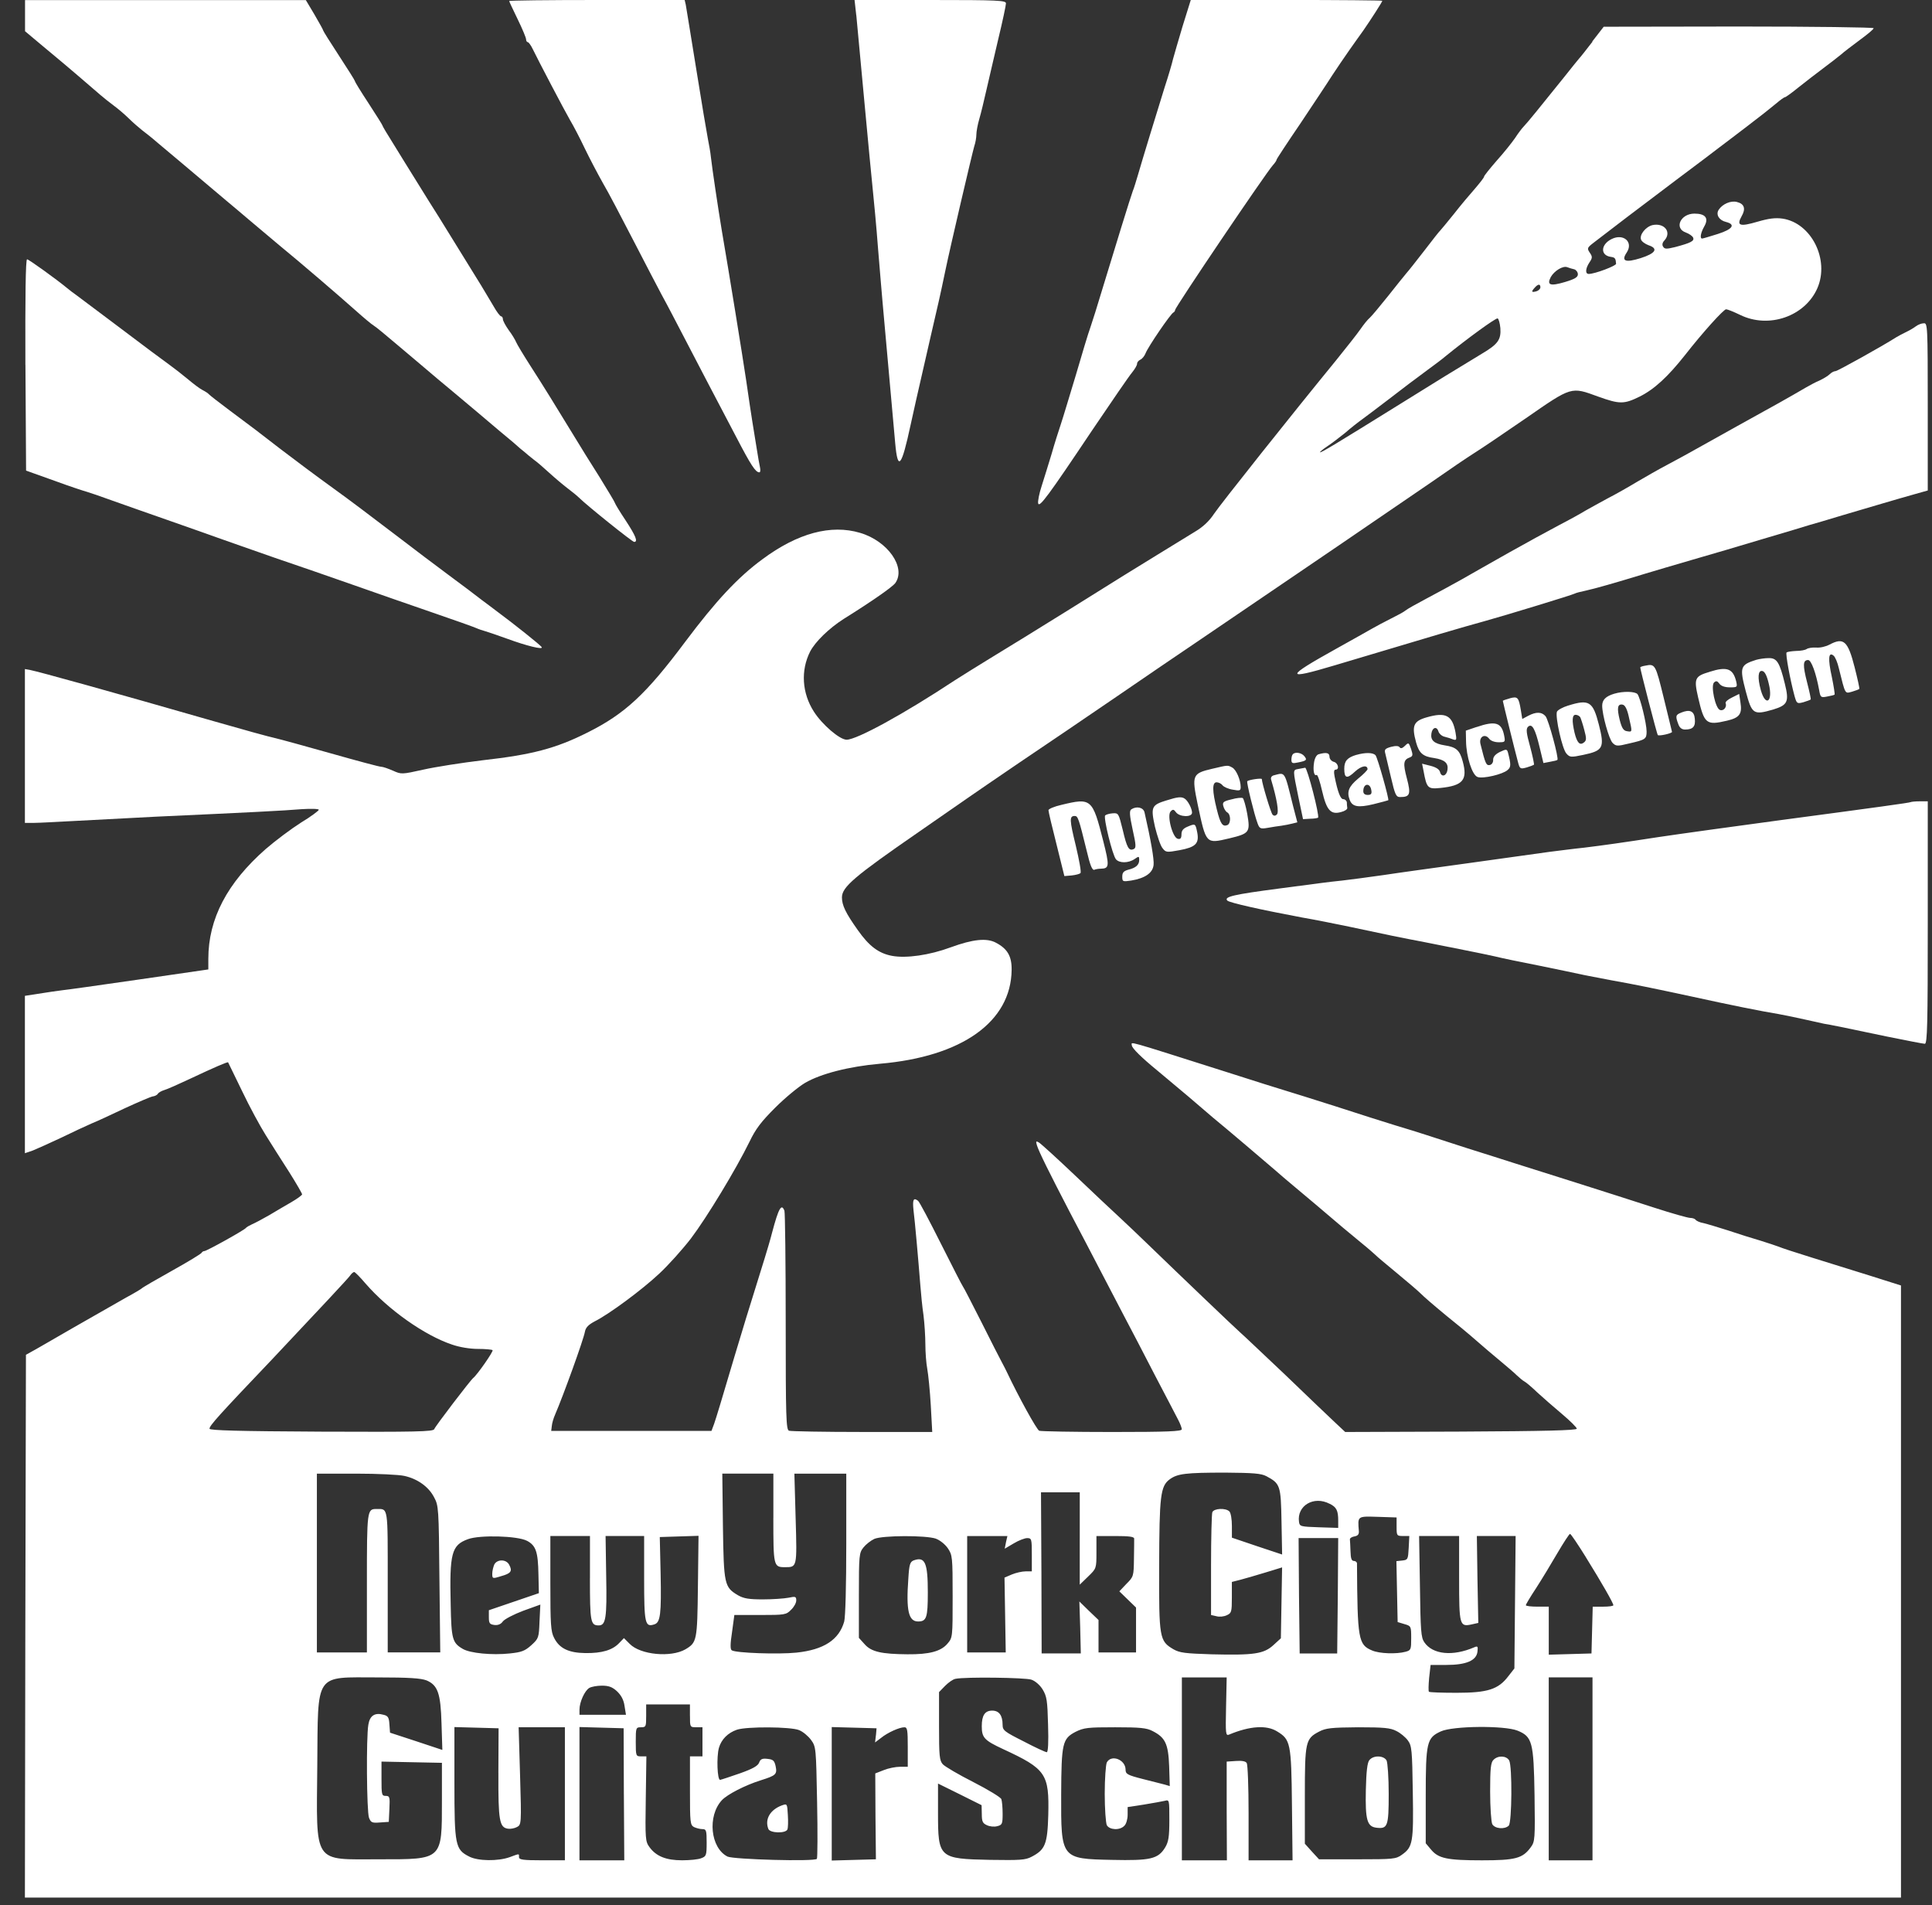 <svg xmlns="http://www.w3.org/2000/svg" width="72" height="71" fill="none"><rect width="100%" height="100%" fill="#333333" stroke="none"/><g clip-path="url(#a)" fill="#fff"><path d="M.933.582v.581l.646.542c.559.464.922.762 2.159 1.831.126.11.355.291.504.401s.402.322.552.471.378.346.496.44c.126.094.394.306.591.479.323.267 1.15.967 2.537 2.137.197.165.583.487.867.731.284.236.78.66 1.111.935.843.691 2.214 1.87 2.86 2.444.299.267.599.519.67.558.071.039.481.377.914.747.441.369 1.087.919 1.45 1.226.362.299 1.071.896 1.576 1.32.504.432 1.071.904 1.261 1.061.181.165.378.33.433.369.047.047.197.165.323.267.134.094.394.322.591.503.197.181.496.432.67.566.166.126.362.283.433.354.292.291 1.986 1.65 2.056 1.65.15 0 .063-.22-.323-.809-.221-.33-.394-.621-.394-.644 0-.024-.26-.456-.575-.967-.323-.503-.733-1.171-.914-1.469-.67-1.1-1.213-1.98-1.67-2.687-.252-.393-.488-.786-.52-.864-.032-.079-.15-.283-.276-.448-.118-.165-.221-.354-.221-.416 0-.055-.032-.102-.063-.102-.039 0-.165-.165-.284-.377-.118-.204-.331-.55-.465-.778-.804-1.304-1.284-2.082-1.568-2.538-.181-.283-.544-.864-.811-1.297-.268-.432-.67-1.077-.89-1.438-.229-.361-.41-.668-.41-.691 0-.016-.229-.385-.512-.817-.284-.432-.512-.801-.512-.833 0-.024-.268-.448-.591-.943-.323-.495-.591-.919-.591-.943 0-.024-.15-.291-.323-.589l-.323-.542H.933v.582ZM18.976.039c0 .016.142.322.315.676.173.354.315.692.315.754 0 .055.032.102.063.102s.118.118.181.251c.213.44 1.182 2.287 1.395 2.656.118.196.362.66.544 1.045.181.377.488.959.678 1.297.197.33.701 1.297 1.135 2.137.433.841.914 1.76 1.064 2.043.158.283.551 1.037.89 1.69.615 1.187.898 1.721 1.891 3.615.536 1.029.709 1.297.851 1.297.039 0 .047-.086.024-.189-.024-.102-.079-.424-.126-.723-.047-.299-.118-.739-.158-.974-.039-.236-.142-.927-.229-1.532-.15-1.006-.638-4.008-.914-5.618-.134-.809-.354-2.279-.402-2.711-.016-.173-.071-.471-.11-.668-.039-.196-.236-1.359-.433-2.593-.197-1.234-.378-2.318-.394-2.42L25.515-0h-3.27c-1.796 0-3.27.016-3.27.039ZM31.912.566c.032.314.165 1.76.299 3.206.134 1.446.276 2.931.315 3.3.039.369.134 1.359.197 2.2.071.841.142 1.729.165 1.964.039.456.394 4.385.473 5.273.095 1.069.236.904.575-.676.142-.652.307-1.375.362-1.611.055-.236.228-.998.386-1.689.291-1.257.331-1.414.544-2.436.181-.88 1.001-4.377 1.079-4.644.047-.134.079-.33.079-.432 0-.11.047-.377.11-.589.063-.212.181-.707.268-1.092.087-.393.292-1.242.441-1.894.158-.652.284-1.249.284-1.32 0-.11-.268-.126-2.821-.126h-2.821l.063.566ZM44.077.959c-.158.534-.323 1.092-.362 1.242-.032.149-.173.629-.315 1.061-.291.935-.819 2.656-.993 3.261-.071.236-.15.503-.189.589-.063.157-.701 2.224-1.182 3.811-.134.456-.315 1.022-.394 1.257-.087.236-.331 1.053-.551 1.807-.229.754-.473 1.572-.552 1.807-.079.236-.244.747-.354 1.139-.118.385-.284.927-.37 1.194-.087.267-.142.55-.126.629.039.181.37-.267 2.017-2.727.717-1.061 1.379-2.027 1.481-2.145.102-.126.189-.267.189-.33 0-.055.055-.118.118-.149.063-.024.158-.134.197-.236.087-.236.945-1.493 1.04-1.524.032-.016.063-.063.063-.094 0-.102 3.372-5.092 3.64-5.391.079-.086.142-.181.142-.212 0-.024.402-.636.89-1.352.481-.723 1.016-1.524 1.174-1.776.166-.251.457-.684.646-.951.197-.275.425-.605.52-.731.252-.361.709-1.069.709-1.108 0-.016-1.607-.031-3.569-.031h-3.569l-.299.959Z"></path><path d="M59.347 1.554c-.233.302-.458.589-.505.635-.039.046-.287.349-.536.666-.932 1.162-1.406 1.743-1.522 1.859-.062.062-.21.256-.319.426-.117.17-.419.55-.684.844-.256.294-.474.566-.474.597 0 .039-.155.232-.334.442-.186.209-.544.635-.792.953-.256.318-.482.589-.505.612-.031.023-.287.349-.583.736-.295.38-.598.767-.676.852-.07.085-.381.465-.684.852-.303.38-.614.751-.683.813-.078.062-.233.256-.35.426-.117.171-.528.69-.909 1.162-1.655 2.022-4.303 5.353-4.552 5.725-.179.271-.412.488-.715.666-.241.147-.862.527-1.375.844-.847.519-1.414.868-3.379 2.099-.971.604-2.198 1.363-2.991 1.844-.381.232-.924.573-1.204.751-1.888 1.247-3.643 2.208-4.024 2.208-.256 0-.909-.558-1.22-1.046-.443-.69-.497-1.534-.14-2.239.194-.372.707-.868 1.251-1.216 1.08-.674 1.818-1.193 1.926-1.34.404-.581-.287-1.565-1.313-1.867-1.087-.325-2.33.008-3.643.984-.917.674-1.732 1.549-2.882 3.083-1.453 1.944-2.237 2.673-3.628 3.37-1.188.597-2.066.829-3.923 1.038-.769.093-1.763.248-2.206.349-.8.178-.816.178-1.126.039-.179-.077-.373-.147-.443-.147-.07 0-.909-.225-1.864-.496-.956-.271-1.895-.527-2.09-.573-.194-.039-1.204-.318-2.253-.62-3.884-1.116-6.509-1.844-6.89-1.921l-.179-.031v5.733h.334c.179 0 .901-.039 1.608-.077.707-.039 2.035-.108 2.952-.155 3.395-.155 4.793-.225 5.414-.279.357-.023.645-.015.645.023 0 .031-.295.256-.668.48-.365.232-.955.674-1.313.984-1.429 1.255-2.136 2.595-2.136 4.09v.395l-2.618.38c-1.445.209-2.711.387-2.82.395-.186.023-.513.07-1.103.163l-.295.046v5.865l.295-.101c.155-.062.637-.279 1.064-.48.427-.209.932-.442 1.126-.527.194-.077.746-.333 1.235-.566.489-.225.955-.426 1.041-.442.078-.008.171-.054.194-.101.031-.046.14-.108.249-.14.109-.031.544-.225.971-.426.886-.418 1.375-.627 1.398-.604.008.015.241.496.52 1.069.272.573.676 1.317.886 1.65.21.333.598.953.87 1.371.264.418.482.798.482.829 0 .031-.179.163-.404.294-.217.124-.598.349-.831.488-.241.139-.52.287-.629.333-.101.046-.21.108-.233.14-.054.077-1.46.86-1.546.86-.039 0-.085.031-.101.062-.016.039-.513.341-1.111.674-.598.333-1.103.627-1.126.658-.023.023-.28.178-.583.341-.295.17-1.173.666-1.942 1.108-.769.442-1.484.86-1.592.914l-.194.108-.023 10.11-.016 10.118H70.844V47.905l-1.15-.364c-.629-.194-1.616-.504-2.191-.682-.575-.178-1.119-.356-1.204-.395-.085-.031-.396-.14-.699-.232-.295-.085-.839-.256-1.204-.38-.365-.116-.777-.24-.909-.271-.14-.023-.272-.085-.295-.124-.031-.039-.117-.07-.202-.07-.085 0-.691-.17-1.336-.38-.652-.209-1.965-.635-2.929-.937-.963-.302-2.012-.635-2.33-.736-.319-.101-1.087-.349-1.709-.542-.621-.201-1.321-.426-1.554-.503-.233-.077-.738-.233-1.126-.349-.381-.116-1.383-.434-2.214-.705-.831-.263-1.686-.534-1.903-.597-.21-.062-1.173-.364-2.136-.674-3.931-1.247-3.573-1.147-3.573-1.007 0 .101.373.465.932.922.233.194.761.635 1.165.976.404.349.823.705.932.798.466.38 2.004 1.689 2.299 1.944.179.155.489.426.699.597.334.279 1.266 1.061 1.825 1.542.101.085.412.341.691.573.28.225.52.442.544.465.023.031.373.325.777.658.404.333.792.666.862.736.171.17.505.457 1.002.868.458.372.746.604.885.728.59.511.769.666 1.134.968.233.194.505.426.598.519.101.093.225.201.287.232.062.031.28.217.482.411.21.194.621.55.924.806.295.248.544.496.544.542 0 .062-1.204.093-4.319.108l-4.311.015-.388-.364c-.21-.194-1.049-.999-1.864-1.782-.823-.775-1.561-1.48-1.647-1.55-.155-.132-2.222-2.107-3.472-3.316-.311-.302-.769-.736-1.018-.968-.256-.232-1.01-.945-1.678-1.58-.676-.643-1.282-1.193-1.352-1.232-.101-.062-.117-.039-.07.108.07.232.458 1.015 1.235 2.51.334.635.831 1.58 1.095 2.092.264.511.676 1.294.909 1.743.241.449.753 1.441 1.15 2.208.404.767.792 1.518.87 1.666.078.147.14.31.14.364 0 .077-.528.101-2.594.101-1.429 0-2.649-.023-2.719-.046-.093-.039-.769-1.263-1.212-2.2-.031-.062-.109-.225-.179-.349-.07-.132-.419-.806-.769-1.511-.357-.705-.66-1.294-.684-1.317-.023-.023-.388-.736-.816-1.588-.427-.852-.808-1.573-.855-1.604-.171-.132-.21-.046-.171.341.054.418.179 1.836.256 2.812.023.294.07.798.117 1.108.039.31.07.806.07 1.092 0 .294.031.697.07.906.039.209.101.821.132 1.363l.054.992h-2.61c-1.429 0-2.657-.023-2.727-.046-.109-.039-.124-.473-.124-4.06 0-2.208-.023-4.067-.047-4.137-.109-.287-.217-.101-.458.806-.07.279-.202.713-.28.968-.505 1.611-.963 3.107-1.119 3.641-.497 1.681-.676 2.27-.761 2.518l-.101.271h-5.973l.023-.186c.008-.101.062-.287.124-.426.295-.682 1.064-2.804 1.111-3.091.031-.155.132-.256.365-.38.528-.263 1.756-1.17 2.408-1.782.334-.31.862-.899 1.173-1.302.598-.79 1.686-2.588 2.183-3.603.233-.488.443-.759.963-1.278.365-.364.862-.775 1.111-.922.583-.341 1.639-.612 2.789-.713 3.061-.263 4.886-1.565 4.909-3.494.008-.511-.155-.79-.583-1.015-.342-.186-.862-.132-1.686.17-.792.294-1.662.418-2.191.318-.497-.093-.855-.364-1.274-.961-.451-.635-.59-.922-.59-1.216 0-.387.451-.775 2.874-2.448.746-.519 1.554-1.077 1.787-1.24.233-.163 1.126-.775 1.981-1.356.855-.573 2.462-1.666 3.573-2.425 1.111-.759 2.455-1.681 2.991-2.038 1.126-.767 1.662-1.131 4-2.719.94-.643 2.113-1.433 2.602-1.774.489-.333 1.445-.984 2.121-1.449.676-.473 1.406-.968 1.631-1.108.225-.139 1.087-.721 1.919-1.294 1.732-1.201 1.686-1.185 2.703-.813.8.287.963.287 1.546 0 .544-.271 1.049-.736 1.693-1.55.66-.844 1.437-1.704 1.53-1.704.047 0 .28.093.52.209 1.072.527 2.424.054 2.882-.999.458-1.061-.225-2.425-1.297-2.588-.272-.039-.513-.008-.94.116-.66.194-.785.147-.59-.201.163-.279.109-.465-.171-.535-.233-.062-.544.077-.684.294-.109.178.016.387.272.449.373.093.256.271-.303.449-.295.093-.552.17-.583.17-.093 0-.054-.217.078-.449.179-.31.047-.48-.365-.48-.52 0-.769.55-.319.705.124.046.248.132.272.194.047.124-.093.194-.676.349-.318.077-.388.077-.443-.015-.047-.062-.031-.155.047-.232.28-.31 0-.666-.443-.573-.256.062-.497.364-.427.542.023.07.155.163.28.209.373.124.264.302-.295.48-.567.178-.738.116-.52-.209.256-.387-.117-.721-.559-.504-.412.201-.435.612-.031.666.155.023.179.054.194.256.008.077-.792.38-1.018.38-.14 0-.124-.201.023-.426.117-.17.117-.217.016-.364-.109-.163-.101-.186.14-.372.559-.434 1.771-1.356 3.099-2.355.769-.573 1.484-1.116 1.592-1.201.109-.077.559-.426 1.01-.767.451-.341.94-.728 1.095-.86.155-.132.303-.24.334-.24.031 0 .256-.163.513-.372.249-.201.668-.519.924-.713.256-.194.551-.418.652-.504.101-.093.419-.333.699-.542.287-.209.52-.403.52-.442 0-.031-2.26-.062-5.026-.062l-5.034.008-.427.55Zm-.676 8.483c.07.023.132.108.132.186 0 .108-.117.178-.482.287-.551.163-.684.116-.528-.186.132-.232.458-.434.621-.364.062.023.179.062.256.077Zm-1.266.674c0 .054-.07.124-.155.147-.179.046-.194.015-.054-.139.124-.14.21-.147.21-.008Zm-1.491 1.511c.031.434-.086.604-.691.961-.823.496-1.872 1.139-2.998 1.844-2.494 1.55-2.998 1.852-3.03 1.828-.015-.015.109-.116.272-.225.163-.108.458-.333.66-.496.194-.171.489-.403.652-.519.163-.116.575-.434.924-.697.715-.55.909-.697 1.507-1.139.233-.17.536-.395.66-.503.8-.651 1.872-1.433 1.942-1.41.039.015.085.178.101.356Zm-42.288 35.614c.847.976 2.198 1.929 3.216 2.27.287.101.676.163.971.163.272 0 .513.023.544.046.039.046-.575.922-.722 1.038-.101.077-1.414 1.797-1.453 1.906-.031.093-.691.108-4.21.093-3.061-.015-4.164-.046-4.164-.108 0-.116.295-.449 2.369-2.626 1.833-1.944 2.765-2.944 2.859-3.068.054-.085.132-.147.163-.147.031 0 .225.194.427.434Zm33.565 7.174c.52.279.544.341.567 1.697l.023 1.224-.932-.31-.94-.318v-.442c0-.24-.039-.48-.093-.535-.14-.14-.583-.116-.637.031-.023.07-.047.953-.047 1.976v1.852l.202.046c.109.031.28.015.388-.039.171-.077.186-.124.186-.658v-.581l.334-.085c.179-.046.598-.171.932-.271l.606-.186-.023 1.317-.023 1.325-.28.256c-.357.325-.722.38-2.299.341-.979-.031-1.188-.054-1.421-.186-.528-.31-.544-.411-.536-3.099.008-2.626.047-2.983.396-3.238.287-.209.59-.248 2.074-.248 1.033.008 1.336.031 1.522.132Zm-32.12-.008c.489.108.901.403 1.103.79.171.318.179.387.202 3.052l.031 2.735h-1.958v-2.626c0-2.843.023-2.719-.419-2.719-.35 0-.357.039-.357 2.766v2.58h-1.864v-6.663h1.46c.8 0 1.608.039 1.802.085Zm13.749 1.565c0 1.79.008 1.836.427 1.836.458 0 .458.023.404-1.813l-.047-1.673h1.934v2.611c0 1.565-.031 2.735-.078 2.905-.194.674-.753 1.046-1.779 1.154-.668.07-2.253.015-2.408-.085-.062-.031-.062-.232.008-.682l.086-.635h.963c.917 0 .971-.008 1.15-.194.109-.101.194-.256.194-.349 0-.147-.031-.155-.287-.101-.163.031-.59.062-.955.062-.52 0-.715-.031-.932-.155-.505-.302-.528-.395-.559-2.58l-.023-1.952h1.903v1.65Zm11.419.767v1.72l.311-.302c.311-.302.311-.302.311-.906v-.604h.699c.505 0 .699.023.707.093 0 .054 0 .395-.008.759-.008.643-.015.666-.28.93l-.264.279.311.302.311.302v1.673h-1.398v-1.209l-.357-.341-.357-.349.031.968.023.968h-1.46l-.008-3.006-.016-2.998h1.445v1.72Zm9.314-1.294c.256.124.318.256.318.628v.271l-.715-.023c-.691-.023-.722-.031-.746-.201-.086-.604.551-.984 1.142-.674Zm2.494.86c0 .325.008.341.233.341h.241l-.023.442c-.023.426-.031.449-.241.472l-.217.023.023 1.139.023 1.131.256.077c.241.07.249.077.249.519 0 .426-.008.457-.21.511-.342.093-.971.07-1.243-.046-.52-.217-.551-.403-.567-3.246 0-.046-.054-.093-.117-.093-.085 0-.117-.093-.124-.349-.008-.194-.016-.395-.023-.449-.008-.046.07-.101.171-.116.124-.023.171-.077.163-.194-.047-.573-.062-.558.707-.535l.699.023v.349Zm7.053 1.131c.606.976 1.025 1.712 1.025 1.79 0 .031-.171.054-.388.054h-.381l-.023.868-.023.875-.792.023-.8.023v-1.79h-.427c-.233 0-.427-.023-.427-.054s.171-.318.381-.635c.21-.325.567-.914.792-1.302.233-.395.443-.721.474-.721.031 0 .295.395.59.868Zm-39.461-.612c.334.178.412.411.427 1.255l.016.697-.932.318-.932.318v.263c0 .225.031.263.21.287.132.015.241-.031.311-.132.062-.085.404-.263.753-.395l.645-.233-.031.628c-.023.604-.031.635-.303.883-.241.217-.365.264-.808.31-.652.07-1.476-.008-1.748-.17-.388-.225-.427-.364-.451-1.642-.047-1.929.031-2.224.645-2.448.443-.163 1.849-.124 2.198.062Zm2.346 1.395c0 1.627.023 1.759.326 1.759.264 0 .311-.263.28-1.828l-.023-1.503h1.437v1.58c0 1.681.031 1.828.381 1.712.225-.07.264-.38.233-1.898l-.031-1.356.722-.023.722-.023-.023 1.883c-.023 2.038-.039 2.092-.466 2.347-.536.31-1.67.209-2.074-.201l-.217-.217-.179.186c-.249.263-.645.38-1.258.372-.629-.008-.971-.178-1.165-.566-.124-.232-.14-.511-.14-2.038v-1.759h1.476v1.573Zm12.895-1.472c.148.054.342.209.443.356.171.256.179.325.179 1.797 0 1.518 0 1.534-.194 1.759-.241.287-.683.403-1.491.395-.971-.008-1.344-.093-1.592-.372l-.217-.24v-1.58c0-1.495.008-1.588.171-1.79.093-.116.272-.256.404-.318.303-.132 1.919-.139 2.299-.008Zm2.61.132-.047.24.342-.201c.179-.108.404-.194.497-.194.163 0 .171.039.171.62v.62h-.233c-.132 0-.365.054-.513.116l-.272.116.023 1.395.023 1.395h-1.437v-4.338h1.499l-.054.232Zm16.887 1.348c0 1.751.016 1.813.474 1.712l.241-.054-.031-1.619-.023-1.619h1.445l-.023 2.464-.023 2.471-.225.287c-.373.496-.777.62-1.927.62-.544 0-1.002-.015-1.033-.039-.023-.023-.016-.256.008-.519l.054-.48h.59c.738 0 1.119-.163 1.157-.496.023-.194.008-.217-.117-.163-.808.349-1.554.271-1.864-.186-.124-.178-.14-.426-.163-2.084l-.031-1.875h1.491v1.58Zm-4.521.643-.023 2.154h-1.398L48.41 59.464l-.015-2.146h1.476l-.015 2.146Zm-33.969 3.153c.427.178.536.48.567 1.611l.031.984-.979-.325-.971-.318-.023-.31c-.015-.256-.054-.318-.217-.356-.326-.093-.513.031-.567.364-.085.473-.062 3.246.023 3.471.07.178.109.202.404.178l.334-.023.023-.488c.023-.442.008-.48-.14-.48s-.155-.046-.155-.643v-.635l1.126.023 1.126.023v1.395c0 2.239.039 2.2-2.33 2.2-2.501 0-2.346.232-2.315-3.486.031-3.517-.124-3.292 2.26-3.292 1.15 0 1.6.031 1.802.108Zm22.55-.023c.14.046.319.201.419.364.155.256.179.411.202 1.309.023.658 0 1.03-.047 1.03s-.435-.178-.862-.403c-.722-.364-.785-.411-.785-.62 0-.349-.132-.527-.388-.527-.272 0-.388.178-.388.581 0 .426.093.527.792.852 1.608.744 1.724.922 1.686 2.464-.031 1.085-.117 1.286-.621 1.549-.233.124-.435.132-1.546.116-1.911-.039-1.942-.07-1.942-1.759v-1.085l.816.403.808.403.008.333c0 .271.031.341.186.411.109.054.28.07.388.039.186-.046.202-.085.202-.465 0-.232-.023-.472-.047-.542-.023-.07-.497-.356-1.041-.635-.551-.279-1.064-.581-1.142-.666-.124-.14-.14-.31-.14-1.418v-1.271l.225-.232c.124-.124.295-.248.388-.263.373-.077 2.602-.046 2.828.031Zm7.255 1.007c-.023 1.03-.015 1.092.117 1.038.761-.318 1.391-.364 1.787-.116.497.302.528.434.551 2.735l.023 2.068h-1.639v-1.766c0-.968-.031-1.805-.07-1.859-.039-.07-.186-.093-.404-.077l-.342.023v1.836l.008 1.844h-1.678v-6.817h1.67l-.023 1.092Zm13.656 2.316v3.409h-1.631v-6.817h1.631v3.409Zm-36.354-2.89c.155.147.249.318.28.542l.054.333h-1.732v-.194c0-.279.194-.705.365-.806.078-.046.287-.085.466-.085.256 0 .388.046.567.209Zm2.719.914c0 .418 0 .426.233.426h.233v1.085h-.466v1.278c0 1.178.008 1.278.148 1.356.085.039.225.077.311.077.148 0 .163.046.163.504 0 .473-.015.511-.202.581-.109.046-.427.077-.715.077-.59 0-.963-.147-1.212-.488-.155-.209-.163-.302-.14-1.805l.023-1.58h-.194c-.194 0-.202-.008-.202-.542 0-.527.008-.542.194-.542.186 0 .194-.023.194-.426v-.426h1.631v.426Zm-7.139 2.131c-.008 1.782.039 2.03.357 2.076.093.015.249-.015.334-.062.163-.085.171-.108.117-1.906l-.054-1.813h1.724v4.958h-.855c-.707 0-.855-.023-.855-.116 0-.14.031-.14-.349 0-.435.155-1.181.147-1.507-.023-.52-.263-.551-.418-.551-2.75v-2.076l.823.023.823.023-.008 1.666Zm4.676.798.015 2.456H21.595V64.36l.823.023.823.023.008 2.464Zm6.533-2.394c.14.054.342.225.443.364.186.256.186.302.225 2.316.023 1.131.016 2.084-.008 2.115-.085.108-3.107.023-3.332-.085-.637-.325-.753-1.511-.21-2.099.202-.217.862-.558 1.453-.744.567-.178.614-.225.551-.527-.047-.209-.093-.248-.303-.271-.194-.023-.264.008-.311.139-.047.124-.241.232-.722.403-.357.124-.683.232-.73.24-.109.023-.14-.86-.047-1.193.093-.318.334-.558.668-.674.357-.124 2.012-.116 2.323.015Zm2.859.194-.031.263.225-.17c.248-.201.683-.395.87-.395.109 0 .124.108.124.736v.736h-.287c-.163 0-.435.054-.606.124l-.318.124.008 1.604.016 1.596-.823.023-.823.023v-4.974l.839.023.831.023-.023.263Zm10.308-.163c.474.24.59.473.621 1.309l.023.744-.179-.054c-.101-.023-.474-.124-.823-.209-.575-.147-.645-.186-.645-.349 0-.372-.528-.581-.699-.271-.039.085-.078.612-.078 1.17s.039 1.085.078 1.17c.101.178.482.202.652.023.07-.062.124-.248.124-.411v-.287l.606-.093c.326-.054.676-.116.777-.14.171-.046.171-.039.171.713 0 .635-.031.814-.155 1.023-.264.434-.551.496-1.981.465-1.903-.039-1.903-.039-1.895-2.44.008-1.913.047-2.076.536-2.332.311-.155.458-.17 1.476-.17.917 0 1.173.023 1.391.139Zm9.088 0c.148.07.342.233.427.349.148.201.163.349.186 1.929.031 1.875 0 2.045-.404 2.332-.225.163-.319.171-1.662.171h-1.429l-.264-.287-.264-.294v-1.782c0-2.014.023-2.131.528-2.394.249-.132.451-.155 1.453-.163.963 0 1.212.023 1.429.139Zm4.513-.015c.552.225.606.418.637 2.409.023 1.635.015 1.728-.14 1.937-.303.418-.575.488-1.818.488-1.297 0-1.623-.07-1.895-.395l-.202-.24v-1.735c0-2.038.039-2.192.559-2.433.451-.209 2.369-.225 2.858-.031Z"></path><path d="M18.424 58.297c-.039.086-.079.244-.079.346 0 .189.008.197.331.094.371-.102.426-.189.3-.424-.11-.212-.442-.212-.552-.016ZM34.056 58.147c-.142.055-.173.149-.205.684-.087 1.187.008 1.595.363 1.595.316 0 .363-.141.363-1.084 0-1.1-.102-1.344-.521-1.194ZM29.14 67.279c-.442.165-.647.519-.505.88.063.157.647.173.71.016.024-.055.032-.299.016-.534-.024-.424-.024-.432-.221-.361ZM51.035 65.59c-.079.086-.118.424-.134 1.116-.024 1.124.047 1.367.402 1.407.41.047.45-.055.45-1.257 0-.605-.039-1.163-.079-1.249-.102-.189-.489-.204-.639-.016ZM55.659 65.582c-.102.094-.126.322-.126 1.179 0 .589.039 1.131.079 1.218.095.173.465.204.615.055.118-.118.134-2.208.016-2.428-.102-.181-.418-.196-.584-.024ZM.948 13.601l.024 3.937 1.056.377c.575.212 1.127.393 1.221.416.087.024.52.173.953.33.433.157 1.339.471 2.009.707.67.236 1.521.534 1.891.668.37.134 1.324.464 2.127.747.804.275 2.135.731 2.955 1.022.827.291 2.151.754 2.954 1.029.804.275 1.528.534 1.615.574s.229.086.315.11c.087.024.457.149.827.283.725.267 1.363.424 1.292.314-.039-.071-1.087-.904-1.631-1.304-.158-.118-.433-.33-.607-.456-.166-.134-.733-.558-1.253-.943-.528-.393-1.3-.974-1.718-1.297-1.205-.919-1.978-1.501-2.513-1.886-.685-.495-1.466-1.077-2.009-1.493-.788-.613-1.111-.857-1.883-1.43-.41-.306-.764-.582-.788-.613-.024-.031-.126-.102-.236-.157-.11-.055-.355-.243-.552-.409-.197-.165-.52-.416-.717-.558-.197-.141-.993-.731-1.757-1.312-.772-.582-1.513-1.139-1.655-1.242-.134-.094-.299-.22-.362-.275-.378-.314-1.434-1.077-1.497-1.077-.055 0-.071 1.407-.063 3.937ZM71.392 12.164c-.079.063-.244.157-.378.22-.126.063-.291.149-.354.189-.488.314-2.183 1.257-2.253 1.257-.055 0-.15.047-.213.11s-.229.165-.378.236c-.15.063-.37.181-.504.259-.52.306-1.458.833-2.561 1.438-.37.204-.961.534-1.324.739-.362.204-.93.519-1.261.692-.331.173-.851.471-1.158.652-.299.181-.796.464-1.103.621-.299.165-.678.369-.827.456-.15.094-.591.338-.985.542-.386.204-1.221.66-1.851 1.014-.63.354-1.426.809-1.773 1.006-.347.196-.93.511-1.3.707-.37.196-.725.393-.788.448-.063.055-.315.189-.551.306-.236.118-.559.291-.709.377-.15.086-.749.424-1.331.747-1.907 1.061-1.915 1.171-.071.621 3.829-1.147 4.688-1.399 5.625-1.658.717-.197 3.262-.974 3.341-1.022.039-.024.221-.071.41-.11.331-.071 1.103-.291 2.23-.636.307-.094 1.087-.322 1.733-.511.654-.189 1.836-.534 2.639-.778.804-.236 1.584-.471 1.733-.519.15-.039.701-.204 1.221-.361 1.04-.306 2.041-.605 2.742-.801l.449-.126v-3.127c0-3.025-.008-3.12-.15-3.104-.087 0-.221.055-.299.118ZM68.179 24.022c-.126.071-.354.126-.496.11-.142-.008-.299.016-.354.055-.055.039-.229.071-.394.071-.165.008-.323.032-.354.055-.047.047.134 1.029.299 1.635.079.275.095.283.331.22.134-.039.252-.086.268-.102.016-.008-.047-.299-.134-.636-.165-.644-.158-.833.039-.833.118 0 .292.479.41 1.116.047.275.063.291.299.244.134-.024.26-.055.276-.071.016-.016-.032-.314-.102-.66-.15-.676-.126-.951.063-.794.063.047.15.259.197.464.252 1.014.221.951.496.88.134-.039.252-.086.268-.102.016-.008-.063-.369-.173-.802-.252-.99-.41-1.131-.938-.849ZM65.453 24.588c-.599.189-.631.267-.394 1.171.229.857.284.896 1.017.684.544-.165.607-.291.441-.959-.197-.809-.3-.967-.607-.959-.134 0-.347.031-.457.063Zm.465.896c.166.668-.118.88-.299.228-.126-.456-.102-.739.055-.707.095.016.173.173.244.479ZM61.308 24.808c-.103.016-.181.047-.181.063 0 .079.623 2.499.655 2.522.047.047.529-.063.529-.118-.008-.024-.142-.597-.308-1.265-.308-1.257-.316-1.281-.694-1.202ZM63.719 25.035c-.56.165-.599.244-.434.959.229.982.3 1.045 1.072.864.473-.11.575-.252.504-.684l-.047-.314-.268.134c-.15.071-.26.165-.236.212.055.141-.079.306-.213.251-.173-.063-.347-.896-.221-1.022.079-.071.118-.063.197.039.063.094.213.141.394.141.276 0 .284-.008.236-.22-.118-.479-.339-.566-.985-.361ZM60.158 25.852c-.315.094-.449.228-.449.448 0 .338.252 1.242.386 1.383.126.126.173.134.615.024.615-.141.654-.165.654-.448 0-.291-.236-1.257-.339-1.391-.087-.102-.528-.118-.867-.016Zm.544.864c.134.574.134.566-.063.534-.134-.016-.197-.11-.276-.416-.11-.448-.087-.613.11-.574.087.016.166.165.229.456ZM56.266 26.025c-.142.039-.26.079-.26.094 0 .031.449 1.854.56 2.263.071.275.087.283.323.22.134-.039.252-.086.276-.102.016-.016-.047-.322-.142-.676-.142-.511-.158-.66-.079-.739.15-.141.268.071.433.762l.142.589.244-.047c.142-.024.268-.055.276-.071.063-.047-.331-1.501-.441-1.627-.142-.165-.347-.173-.646-.016l-.221.118-.055-.338c-.079-.471-.118-.511-.41-.432ZM58.441 26.293c-.205.063-.386.165-.418.228-.071.189.197 1.399.355 1.564.126.141.173.141.623.047.749-.157.804-.267.583-1.131s-.363-.951-1.143-.707Zm.449.432c.024.047.095.259.15.471.087.322.087.393-.008.471-.158.126-.26.016-.355-.369-.102-.448-.087-.66.039-.66.063 0 .142.039.173.086ZM62.648 26.559c-.205.079-.213.134-.103.424.047.141.134.204.253.204.292 0 .394-.11.363-.401-.024-.291-.189-.361-.513-.228ZM53.17 26.732c-.497.141-.568.314-.394.943.11.393.252.519.67.574.394.063.536.189.497.44-.032.228-.221.291-.276.086-.024-.102-.142-.181-.355-.236l-.315-.079.055.275c.118.644.158.676.631.629.836-.086 1.017-.299.828-.99-.11-.416-.244-.534-.67-.597-.394-.063-.536-.189-.497-.44.032-.228.197-.283.26-.086.024.086.126.181.229.204.102.024.252.071.323.102.126.039.134.016.087-.259-.118-.644-.363-.77-1.072-.566ZM55.021 27.094l-.394.134.008.393c.008.574.229 1.273.434 1.336.205.071.938-.102 1.111-.259.134-.11.134-.204.016-.66-.039-.126-.063-.126-.299-.016-.173.086-.252.181-.252.291.008.094-.047.181-.126.197-.134.024-.166-.055-.347-.786-.063-.267.166-.401.323-.197.055.079.205.134.355.134.244 0 .252-.008.205-.251-.095-.487-.323-.558-1.033-.314ZM52.358 27.794c-.095.094-.158.11-.197.055-.039-.055-.142-.063-.323-.016-.221.063-.253.102-.213.243.024.094.118.503.213.896.15.644.189.731.339.731.371 0 .41-.102.252-.699-.15-.566-.126-.692.111-.778.118-.047.118-.094.047-.314-.087-.244-.095-.251-.229-.118ZM48.182 28.107c-.032.024-.055.118-.055.204 0 .134.039.149.252.102.316-.063.347-.094.221-.244-.103-.118-.331-.157-.418-.063ZM49.144 28.108c-.079.016-.15.149-.173.306-.047.291 0 .526.095.464.039-.016.126.251.205.597.166.723.323.896.709.786.134-.032.236-.102.229-.149-.008-.055-.016-.149-.016-.212-.008-.063-.071-.118-.134-.118-.102 0-.205-.259-.323-.849-.032-.165-.024-.252.039-.252.15 0 .095-.251-.071-.291-.087-.024-.158-.11-.158-.189 0-.149-.118-.173-.402-.094ZM50.546 28.131c-.339.102-.449.228-.449.519 0 .361.102.385.402.102.229-.212.465-.259.465-.086 0 .032-.158.197-.355.354-.347.291-.426.487-.307.794.095.251.315.291.875.157.292-.071.544-.141.56-.149.039-.031-.394-1.571-.473-1.674-.095-.11-.386-.11-.717-.016Zm.56 1.32c.024.134-.016.173-.134.173-.11 0-.166-.047-.166-.141 0-.299.26-.322.299-.031ZM45.172 28.65c-.741.173-.765.236-.536 1.336.315 1.477.299 1.462 1.175 1.257.757-.181.788-.228.67-.912-.055-.306-.134-.566-.166-.589-.039-.024-.229-.008-.418.047-.307.071-.347.11-.307.252.024.094.087.204.15.236.134.079.134.416 0 .471-.181.071-.26-.047-.394-.589-.173-.692-.173-1.006-.008-1.006.071 0 .173.047.221.11.047.063.221.141.386.165.252.047.292.039.292-.094 0-.267-.166-.652-.315-.731-.173-.094-.15-.094-.749.047ZM48.387 28.657c-.213.039-.213.008 0 1.045l.173.825.26-.016c.15 0 .276-.024.3-.039.063-.071-.402-1.87-.481-1.862-.039.008-.158.032-.252.047ZM47.474 28.892c-.087.024-.126.086-.102.165.213.715.299 1.21.213 1.297-.055.055-.11.055-.158.008-.063-.055-.402-1.187-.402-1.328 0-.047-.489.024-.544.079-.032.039.26 1.242.386 1.572.071.196.11.212.378.165.158-.031.394-.063.512-.079.118-.016.307-.055.402-.079l.189-.047-.158-.605c-.331-1.336-.284-1.257-.717-1.147ZM43.47 29.828c-.56.173-.591.244-.426.99.087.346.205.707.284.794.118.157.158.157.631.071.591-.11.733-.244.662-.644-.071-.354-.071-.354-.355-.236-.173.071-.236.149-.236.291 0 .141-.039.189-.134.165-.197-.032-.418-.88-.268-1.022.079-.086.118-.079.197.032.134.181.599.196.599.016 0-.149-.15-.44-.268-.519-.118-.086-.268-.071-.686.063ZM39.563 29.992c-.276.063-.497.157-.489.204 0 .055.134.621.3 1.273l.292 1.179.276-.024c.15-.016.292-.055.323-.086.039-.031-.047-.487-.173-1.022-.236-.967-.244-1.108-.039-1.108.118 0 .15.094.441 1.281.134.574.213.754.292.723.055-.024.166-.039.236-.039.323-.008.331-.094.087-1.053-.394-1.556-.442-1.595-1.545-1.328ZM71.205 29.891c-.024.024-1.221.189-4.877.676-1.521.204-3.742.511-4.53.629-1.316.204-2.111.314-2.758.393-.386.039-.977.118-1.3.157-.323.047-1.615.228-2.876.401-1.253.173-2.742.377-3.309.464-.559.079-1.253.173-1.536.204-.662.071-.496.055-2.364.299-1.678.22-2.056.306-1.915.448.079.079 1.268.346 2.781.629.457.079 1.253.236 1.773.346 1.426.306 1.891.401 2.836.581.481.094 1.135.228 1.458.291.323.063.819.165 1.103.228.284.071 1.048.228 1.694.354.654.134 1.41.291 1.694.354.284.055.725.141.985.189.764.134 1.568.299 2.954.597 1.505.33 2.6.55 3.27.66.26.047.701.141.985.204.284.063.599.134.709.157.244.039.607.11 2.316.471.733.149 1.379.275 1.434.275.095 0 .11-.754.11-4.518v-4.518h-.299c-.166 0-.323.016-.339.031ZM42.163 30.16c-.079.047-.071.212.047.754.134.597.134.692.032.731-.173.071-.244-.047-.402-.723-.15-.605-.158-.629-.37-.613-.126.008-.252.047-.284.079-.071.079.268 1.469.402 1.634.126.149.465.149.694-.008.158-.11.173-.11.173.031 0 .189-.126.299-.418.369-.158.047-.213.102-.213.252 0 .189.016.196.331.149.52-.086.804-.283.836-.582.024-.204-.102-.927-.339-1.964-.047-.181-.292-.236-.489-.11Z"></path></g><defs><clipPath id="a"><path fill="#fff" transform="translate(.933)" d="M0 0h70.91v70.721H0z"></path></clipPath></defs></svg>